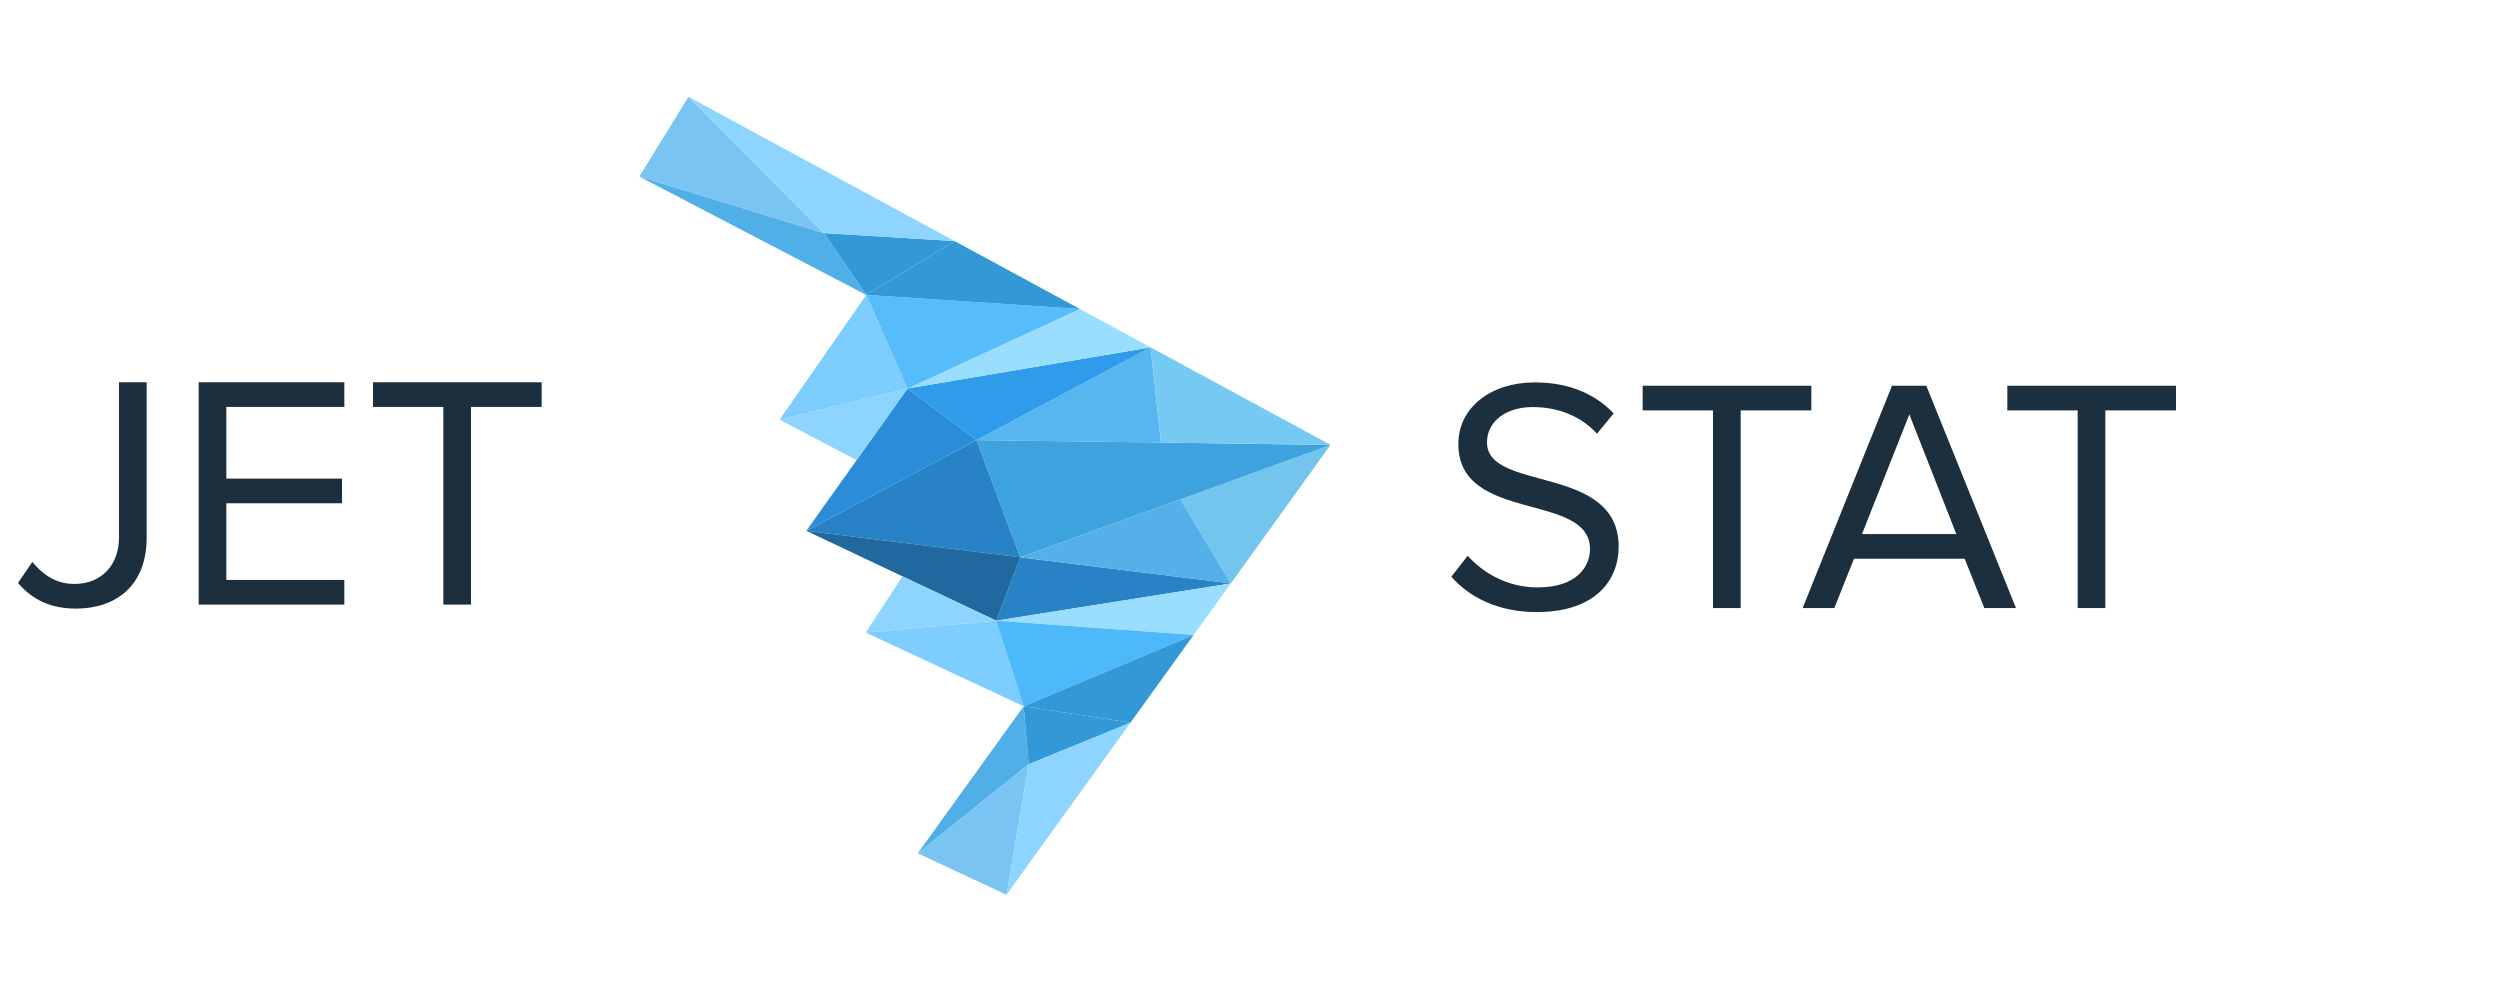 <?xml version="1.0" encoding="UTF-8"?> <svg xmlns="http://www.w3.org/2000/svg" viewBox="0 0 1200 480"> <g id="poly3d"> <path fill="#2B8DD9" d="M435.62 186.48l-48.59 68.32 81.72-43.55-33.13-24.77"></path> <path fill="#2882C6" d="M489.77 267.53l-11.61 30.4 112.63-17.9-101.02-12.5"></path> <path fill="#57B6F0" d="M552.3 166.72l-83.55 44.53 88.53 1.2-4.97-45.73"></path> <path fill="#2882C6" d="M468.75 211.25l-81.72 43.55 102.74 12.73-21.02-56.28"></path> <path fill="#74C5ED" d="M638.67 213.55l-72.05 26.12 24.17 40.37 47.88-66.5"></path> <path fill="#3EA2DE" d="M468.75 211.25l21.02 56.28 148.9-53.98-169.92-2.3"></path> <path fill="#20689E" d="M387.03 254.8l91.13 43.12 11.61-30.4-102.74-12.72"></path> <path fill="#429CD3" d="M387.03 254.8l46.16 21.85 44.97 21.27-91.13-43.12"></path> <path fill="#2F9BEB" d="M552.3 166.72l-116.65 19.75-.03.01 33.13 24.77 83.56-44.53"></path> <path fill="#8DD4FF" d="M435.62 186.48l-61.44 14.97 36.97 19.4 24.47-34.37"></path> <path fill="#7DCEFF" d="M415.8 141.56l-41.62 59.89 61.44-14.97-19.82-44.92"></path> <path fill="#9DF" d="M518.35 148.32l-82.7 38.15 116.66-19.75-33.96-18.4"></path> <path fill="#57BCFA" d="M415.8 141.56l19.82 44.92h.03l82.7-38.16-102.55-6.76"></path> <path fill="#3398D6" d="M458.21 115.72l-42.41 25.84 102.55 6.76-60.14-32.6"></path> <path fill="#51AFE8" d="M306.89 84.74l108.9 56.82-20.32-29.69-88.58-27.13"></path> <path fill="#79C4F2" d="M330.46 46.47l-23.57 38.27 88.58 27.13-65.01-65.4"></path> <path fill="#3398D6" d="M395.47 111.87l20.33 29.69 42.41-25.84-62.74-3.85"></path> <path fill="#8DD4FF" d="M330.46 46.47l65 65.4 62.75 3.85-127.75-69.25M433.18 276.66l-17.65 26.98 62.63-5.72-44.98-21.26"></path> <path fill="#7DCEFF" d="M415.53 303.64l75.81 35.38-13.18-41.1-62.63 5.72"></path> <path fill="#9DF" d="M590.79 280.04l-112.63 17.88 94.78 6.87 17.85-24.75"></path> <path fill="#4EB9FA" d="M478.16 297.92l13.18 41.1 81.6-34.23-94.78-6.87"></path> <path fill="#3398D6" d="M572.94 304.79l-81.6 34.23 51.28 7.87 30.32-42.1"></path> <path fill="#51AFE8" d="M491.34 339.02l-50.82 70.57 53.26-42.76-2.44-27.81"></path> <path fill="#79C4F2" d="M493.78 366.83l-53.26 42.76 42.6 19.9 10.66-62.66"></path> <path fill="#3398D6" d="M491.34 339.02l2.44 27.81 48.84-19.94-51.28-7.87"></path> <path fill="#8DD4FF" d="M542.62 346.89l-48.84 19.94-10.67 62.67 59.51-82.61"></path> <path fill="#76C9F2" d="M552.3 166.72l4.98 45.73 81.4 1.1-86.37-46.83"></path> <path fill="#54B0E8" d="M566.62 239.67l-76.85 27.86 101.02 12.5-24.17-40.36"></path> </g> <g id="stat" fill="#1B2F3F"> <path d="M696.64 276.83l7.84-10.08c7.04 7.84 18.56 15.2 33.6 15.2 19.04 0 25.12-10.24 25.12-18.4 0-27.52-63.2-12.32-63.2-50.4 0-17.6 15.68-29.6 36.64-29.6 16.32 0 28.96 5.44 37.92 14.88l-8 9.76c-8-8.8-19.2-12.8-30.88-12.8-12.8 0-21.92 6.88-21.92 16.96 0 24 63.2 10.24 63.2 50.08 0 15.52-10.56 31.36-39.36 31.36-18.56 0-32.16-7.04-40.96-16.96zM822.24 291.87v-94.88h-33.76v-11.84h80.96v11.84h-33.92v94.88h-13.28zM952.48 291.87l-9.44-23.68h-53.12l-9.44 23.68h-15.2l42.88-106.72h16.48l43.04 106.72h-15.2zm-36-92.96l-22.72 57.44h45.28l-22.56-57.44zM997.28 291.87v-94.88h-33.76v-11.84h80.96v11.84h-33.92v94.88h-13.28z"></path> </g> <g id="jet" fill="#1B2F3F"> <path d="M8.64 279.81l6.88-10.08c4.64 5.6 10.88 10.56 20.16 10.56 13.12 0 21.44-9.12 21.44-22.4v-74.4H70.4v74.56c0 23.2-14.88 34.08-33.92 34.08-11.36 0-20.48-3.68-27.84-12.32zM95.36 290.21V183.5h69.92v11.84h-56.64v34.4h55.52v11.84h-55.52v36.8h56.64v11.84H95.36zM212.8 290.21v-94.88h-33.76V183.5H260v11.84h-33.92v94.88H212.8z"></path> </g> </svg> 